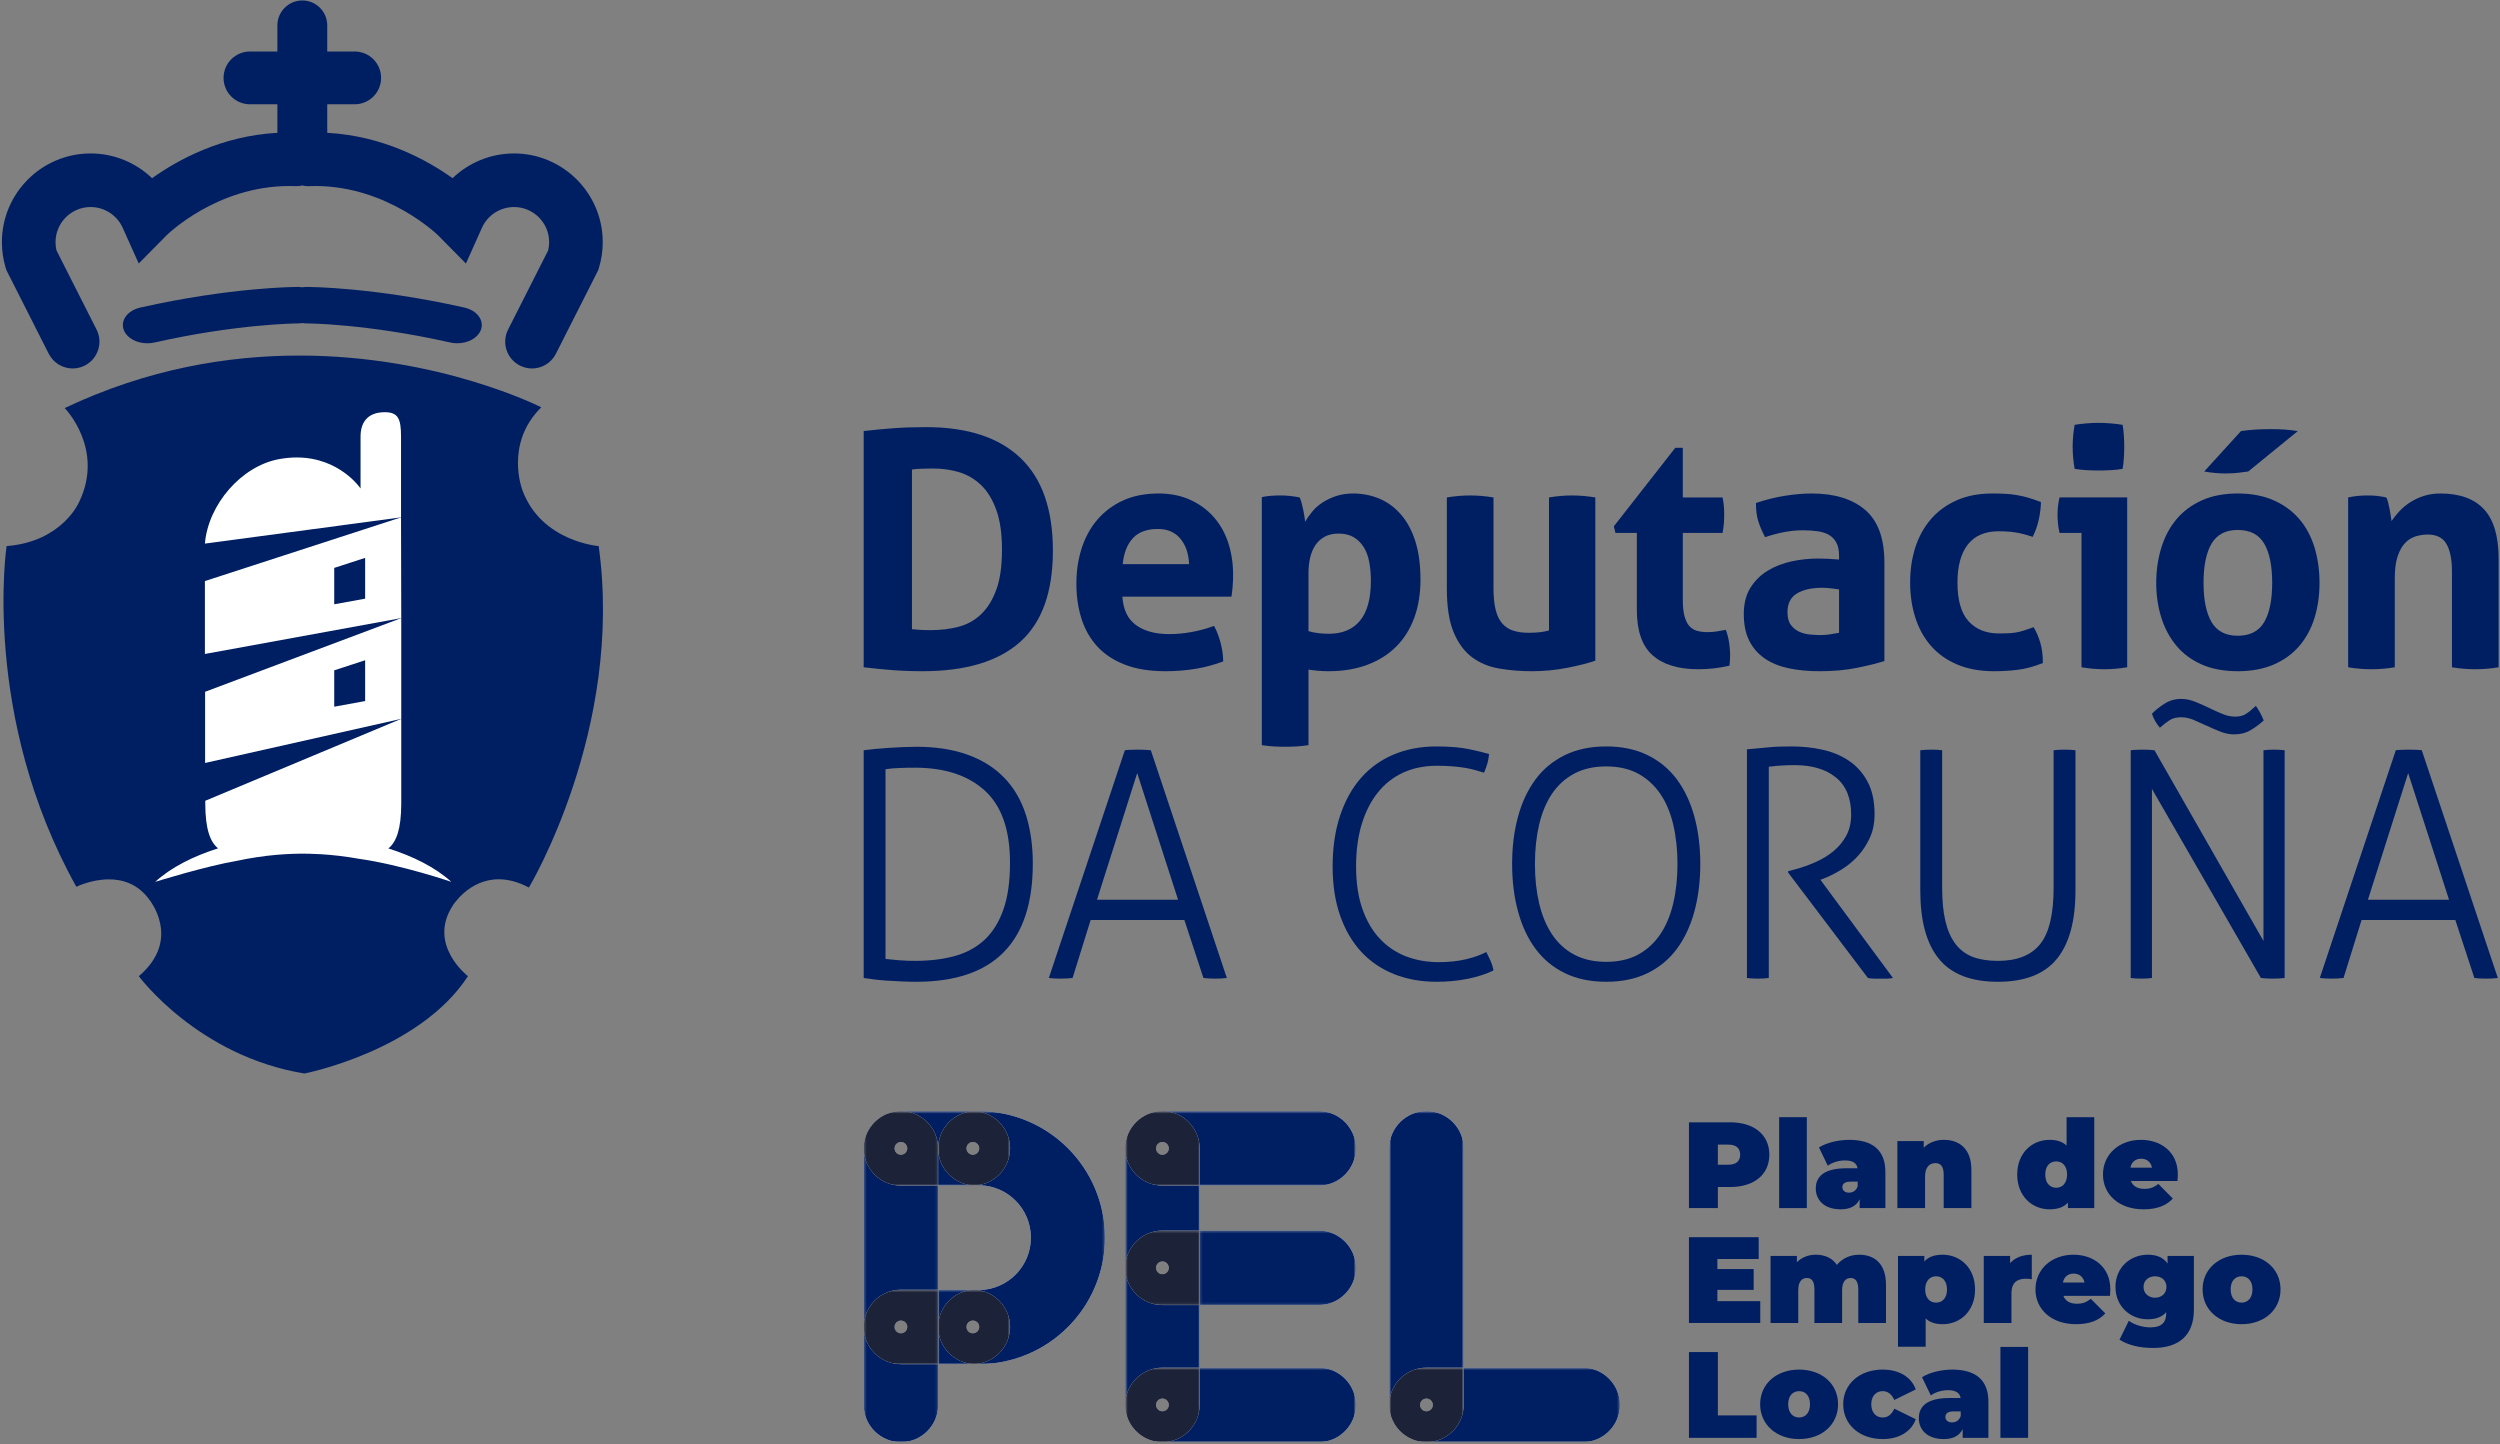 <svg width="1063" height="614" viewBox="0 0 1063 614" fill="none" xmlns="http://www.w3.org/2000/svg">
<rect x="0" y="0" width="1063" height="614" fill="#808080" stroke="none"/>
<path d="M387.771 267.529C388.602 267.62 389.671 267.712 390.983 267.801C392.29 267.885 393.861 267.941 395.726 267.941C400.021 267.941 403.994 267.445 407.682 266.483C411.354 265.497 414.538 263.695 417.235 261.099C419.937 258.495 422.081 255.001 423.674 250.616C425.251 246.244 426.041 240.608 426.041 233.716C426.041 227.011 425.251 221.432 423.674 216.955C422.081 212.493 419.937 208.945 417.235 206.339C414.538 203.735 411.438 201.899 407.954 200.817C404.455 199.747 400.753 199.217 396.855 199.217C395.543 199.217 394.027 199.239 392.31 199.295C390.593 199.335 389.07 199.448 387.771 199.635V267.529ZM367.241 183.288C371.15 182.828 375.243 182.428 379.523 182.1C383.803 181.779 388.561 181.617 393.777 181.617C411.367 181.617 424.755 185.989 433.939 194.755C443.109 203.505 447.689 216.633 447.689 234.133C447.689 251.733 443.038 264.679 433.737 272.971C424.407 281.267 410.578 285.4 392.234 285.4C387.491 285.4 383.106 285.233 379.105 284.911C375.095 284.589 371.15 284.2 367.241 283.732V183.288Z" fill="#001F63"/>
<path d="M505.597 239.868C505.408 235.399 504.173 231.788 501.889 229.037C499.605 226.3 496.434 224.917 492.329 224.917C487.678 224.917 484.124 226.223 481.706 228.828C479.284 231.44 477.845 235.112 477.377 239.868H505.597ZM477.236 253.701C477.608 259.284 479.569 263.333 483.11 265.845C486.636 268.361 491.294 269.617 497.077 269.617C500.234 269.617 503.466 269.324 506.785 268.717C510.088 268.111 513.236 267.235 516.212 266.127C517.232 267.984 518.125 270.232 518.865 272.839C519.606 275.441 520.033 278.228 520.124 281.217C512.86 284.011 504.661 285.4 495.541 285.4C488.83 285.4 483.074 284.472 478.278 282.607C473.486 280.749 469.569 278.167 466.553 274.856C463.528 271.552 461.288 267.62 459.841 263.055C458.396 258.495 457.677 253.507 457.677 248.108C457.677 242.808 458.43 237.816 459.917 233.156C461.412 228.507 463.613 224.455 466.553 221.007C469.485 217.568 473.117 214.845 477.446 212.84C481.769 210.839 486.818 209.833 492.608 209.833C497.628 209.833 502.098 210.719 506.009 212.493C509.926 214.252 513.257 216.676 515.996 219.756C518.74 222.823 520.821 226.48 522.218 230.712C523.614 234.957 524.314 239.497 524.314 244.331C524.314 246.099 524.25 247.856 524.104 249.576C523.964 251.3 523.797 252.669 523.614 253.701H477.236Z" fill="#001F63"/>
<path d="M556.367 268.361C558.875 269.108 561.759 269.477 565.012 269.477C570.795 269.477 575.216 267.62 578.288 263.899C581.362 260.168 582.898 254.527 582.898 247C582.898 244.107 582.66 241.427 582.199 238.953C581.738 236.495 580.936 234.372 579.826 232.607C578.7 230.831 577.284 229.441 575.572 228.407C573.839 227.389 571.724 226.879 569.211 226.879C566.878 226.879 564.9 227.319 563.275 228.205C561.647 229.093 560.32 230.3 559.286 231.837C558.26 233.373 557.519 235.167 557.059 237.207C556.584 239.267 556.367 241.445 556.367 243.773V268.361ZM536.52 211.368C537.827 211.096 539.104 210.907 540.368 210.811C541.618 210.719 543.043 210.668 544.628 210.668C547.227 210.668 549.872 210.955 552.582 211.507C552.868 211.968 553.119 212.645 553.358 213.533C553.58 214.421 553.819 215.371 554.05 216.404C554.28 217.423 554.475 218.423 554.608 219.4C554.754 220.377 554.859 221.195 554.963 221.849C555.802 220.356 556.828 218.889 558.036 217.444C559.244 216.005 560.704 214.721 562.443 213.603C564.162 212.493 566.095 211.584 568.232 210.879C570.37 210.188 572.751 209.833 575.355 209.833C579.356 209.833 583.1 210.585 586.607 212.067C590.098 213.56 593.143 215.817 595.747 218.848C598.359 221.865 600.378 225.664 601.823 230.223C603.268 234.789 603.988 240.196 603.988 246.433C603.988 252.488 603.108 257.912 601.335 262.705C599.562 267.5 597.011 271.572 593.652 274.94C590.307 278.277 586.208 280.861 581.362 282.683C576.515 284.493 571.026 285.4 564.888 285.4C563.287 285.4 561.73 285.331 560.194 285.191C558.666 285.045 557.387 284.889 556.367 284.701V316.833C554.594 317.107 552.89 317.3 551.27 317.385C549.635 317.484 548.015 317.524 546.444 317.524C544.859 317.524 543.252 317.484 541.618 317.385C539.991 317.3 538.287 317.107 536.52 316.833V211.368Z" fill="#001F63"/>
<path d="M615.197 211.507C618.542 210.955 621.845 210.669 625.113 210.669C628.367 210.669 631.67 210.955 635.03 211.507V249.791C635.03 253.611 635.331 256.747 635.931 259.218C636.546 261.685 637.467 263.634 638.73 265.073C639.989 266.523 641.546 267.55 643.41 268.15C645.275 268.766 647.446 269.058 649.974 269.058C653.418 269.058 656.302 268.739 658.634 268.081V211.507C661.986 210.955 665.247 210.669 668.418 210.669C671.666 210.669 674.99 210.955 678.329 211.507V280.931C675.353 281.957 671.414 282.955 666.533 283.933C661.645 284.911 656.539 285.401 651.231 285.401C646.475 285.401 641.923 285.023 637.545 284.283C633.171 283.55 629.331 281.957 626.021 279.541C622.711 277.118 620.085 273.585 618.122 268.926C616.169 264.267 615.197 258.074 615.197 250.335V211.507Z" fill="#001F63"/>
<path d="M695.982 226.6H686.896L686.191 223.8L712.316 190.417H715.528V211.508H732.436C732.715 212.905 732.898 214.168 732.995 215.288C733.084 216.405 733.134 217.569 733.134 218.772C733.134 220.077 733.084 221.334 732.995 222.541C732.898 223.75 732.715 225.105 732.436 226.6H715.528V254.945C715.528 257.845 715.759 260.169 716.234 261.928C716.695 263.694 717.372 265.1 718.252 266.128C719.146 267.152 720.242 267.845 721.542 268.213C722.84 268.598 724.376 268.78 726.143 268.78C727.54 268.78 728.908 268.668 730.278 268.438C731.619 268.193 732.812 267.984 733.832 267.801C734.482 269.576 734.95 271.418 735.235 273.326C735.515 275.233 735.648 276.929 735.648 278.417C735.648 279.445 735.62 280.301 735.571 281.001C735.536 281.705 735.459 282.377 735.368 283.026C731.088 284.052 726.654 284.562 722.1 284.562C713.622 284.562 707.155 282.585 702.679 278.628C698.21 274.673 695.982 268.213 695.982 259.284V226.6Z" fill="#001F63"/>
<path d="M781.964 250.617C780.846 250.433 779.638 250.273 778.332 250.134C777.033 249.994 775.868 249.923 774.84 249.923C770.28 249.923 766.677 250.734 764.016 252.367C761.369 253.995 760.036 256.635 760.036 260.259C760.036 262.69 760.545 264.549 761.572 265.846C762.598 267.151 763.833 268.11 765.273 268.717C766.725 269.323 768.248 269.689 769.881 269.827C771.516 269.967 772.934 270.037 774.142 270.037C775.54 270.037 776.936 269.923 778.332 269.689C779.729 269.457 780.942 269.247 781.964 269.058V250.617ZM781.964 236.229C781.964 234.01 781.594 232.186 780.846 230.789C780.105 229.394 779.078 228.295 777.773 227.506C776.466 226.711 774.868 226.179 772.961 225.901C771.048 225.615 768.933 225.475 766.606 225.475C761.572 225.475 756.214 226.461 750.53 228.407C749.238 225.983 748.254 223.707 747.604 221.573C746.948 219.427 746.626 216.871 746.626 213.889C750.725 212.493 754.812 211.461 758.91 210.811C763.009 210.161 766.83 209.833 770.37 209.833C780.057 209.833 787.628 212.163 793.074 216.815C798.521 221.474 801.245 228.923 801.245 239.169V281.078C797.977 282.098 794.032 283.074 789.373 284.011C784.714 284.939 779.449 285.401 773.584 285.401C768.833 285.401 764.477 284.982 760.524 284.145C756.564 283.306 753.169 281.917 750.321 279.954C747.486 277.997 745.293 275.483 743.764 272.411C742.226 269.339 741.458 265.561 741.458 261.098C741.458 256.635 742.416 252.871 744.322 249.849C746.228 246.83 748.694 244.401 751.724 242.599C754.741 240.777 758.128 239.471 761.85 238.682C765.581 237.883 769.294 237.494 773.024 237.494C775.726 237.494 778.702 237.627 781.964 237.913V236.229Z" fill="#001F63"/>
<path d="M864.703 266.691C865.828 268.541 866.763 270.713 867.506 273.179C868.252 275.651 868.627 278.551 868.627 281.916C864.898 283.411 861.406 284.352 858.146 284.773C854.891 285.191 851.492 285.4 847.951 285.4C841.896 285.4 836.638 284.449 832.175 282.545C827.698 280.639 823.998 277.996 821.07 274.645C818.13 271.3 815.916 267.321 814.43 262.705C812.943 258.095 812.187 253.088 812.187 247.689C812.187 242.383 812.914 237.451 814.352 232.879C815.804 228.317 817.984 224.316 820.924 220.867C823.856 217.423 827.515 214.72 831.896 212.773C836.266 210.811 841.336 209.832 847.119 209.832C849.167 209.832 851.044 209.88 852.768 209.972C854.495 210.061 856.148 210.258 857.734 210.539C859.312 210.811 860.898 211.185 862.482 211.647C864.063 212.116 865.828 212.721 867.791 213.463C867.791 215.607 867.506 218.001 866.946 220.656C866.4 223.311 865.512 225.851 864.299 228.268C861.498 227.332 859.055 226.712 856.966 226.384C854.87 226.055 852.46 225.9 849.774 225.9C843.998 225.9 839.64 227.787 836.706 231.551C833.774 235.323 832.315 240.705 832.315 247.689C832.315 255.224 833.894 260.72 837.063 264.171C840.227 267.62 844.5 269.339 849.906 269.339C851.31 269.339 852.588 269.324 853.752 269.268C854.914 269.22 856.058 269.107 857.175 268.927C858.299 268.739 859.432 268.457 860.604 268.08C861.758 267.712 863.132 267.235 864.703 266.691Z" fill="#001F63"/>
<path d="M882.135 199.356C881.575 196.193 881.289 193.077 881.289 189.999C881.289 187.023 881.575 183.901 882.135 180.64C883.718 180.361 885.417 180.152 887.231 180.011C889.05 179.872 890.703 179.795 892.185 179.795C893.775 179.795 895.499 179.872 897.359 180.011C899.217 180.152 900.941 180.361 902.534 180.64C902.813 182.217 902.995 183.776 903.078 185.321C903.182 186.856 903.223 188.421 903.223 189.999C903.223 191.485 903.182 193.023 903.078 194.6C902.995 196.193 902.813 197.772 902.534 199.356C900.941 199.635 899.245 199.824 897.435 199.916C895.619 200.012 893.909 200.055 892.33 200.055C890.843 200.055 889.159 200.012 887.302 199.916C885.43 199.824 883.718 199.635 882.135 199.356ZM885.059 226.6H875.711C875.425 225.384 875.214 224.105 875.075 222.751C874.942 221.404 874.865 220.124 874.865 218.911C874.865 216.404 875.151 213.932 875.711 211.507H904.482V283.732C901.13 284.283 897.875 284.561 894.711 284.561C891.625 284.561 888.435 284.283 885.059 283.732V226.6Z" fill="#001F63"/>
<path d="M952.87 183.288C956.599 182.735 960.788 182.463 965.448 182.463C967.87 182.463 969.946 182.527 971.656 182.659C973.388 182.806 975.176 183.007 977.034 183.288L955.951 200.474C954.73 200.662 953.296 200.844 951.615 201.039C949.938 201.222 948.164 201.312 946.307 201.312C943.323 201.312 940.307 201.039 937.222 200.474L952.87 183.288ZM951.474 270.322C956.69 270.322 960.44 268.388 962.731 264.527C965 260.656 966.132 255.084 966.132 247.822C966.132 240.567 965 235 962.731 231.139C960.44 227.268 956.69 225.334 951.474 225.334C946.362 225.334 942.654 227.268 940.362 231.139C938.08 235 936.948 240.567 936.948 247.822C936.948 255.084 938.08 260.656 940.362 264.527C942.654 268.388 946.362 270.322 951.474 270.322ZM951.474 285.4C945.615 285.4 940.51 284.45 936.172 282.544C931.843 280.639 928.26 277.978 925.419 274.584C922.583 271.183 920.424 267.195 919 262.634C917.555 258.074 916.828 253.144 916.828 247.822C916.828 242.523 917.555 237.535 919 232.878C920.424 228.227 922.583 224.196 925.419 220.804C928.26 217.402 931.843 214.72 936.172 212.772C940.51 210.811 945.615 209.832 951.474 209.832C957.342 209.832 962.466 210.811 966.839 212.772C971.216 214.72 974.846 217.402 977.739 220.804C980.618 224.196 982.766 228.227 984.164 232.878C985.552 237.535 986.258 242.523 986.258 247.822C986.258 253.144 985.552 258.074 984.164 262.634C982.766 267.195 980.618 271.183 977.739 274.584C974.846 277.978 971.216 280.639 966.839 282.544C962.466 284.45 957.342 285.4 951.474 285.4Z" fill="#001F63"/>
<path d="M998.437 211.507C999.744 211.229 1001.05 211.019 1002.34 210.878C1003.65 210.739 1005.09 210.669 1006.68 210.669C1008.26 210.669 1009.66 210.739 1010.86 210.878C1012.08 211.019 1013.34 211.229 1014.64 211.507C1014.92 211.969 1015.17 212.646 1015.41 213.534C1015.64 214.422 1015.85 215.35 1016.03 216.327C1016.22 217.297 1016.39 218.261 1016.53 219.197C1016.66 220.125 1016.78 220.914 1016.87 221.573C1017.81 220.174 1018.93 218.771 1020.23 217.373C1021.53 215.983 1023.05 214.721 1024.76 213.602C1026.49 212.493 1028.41 211.585 1030.57 210.878C1032.71 210.189 1035.08 209.833 1037.69 209.833C1045.88 209.833 1052.05 212.067 1056.19 216.537C1060.34 221.006 1062.41 228.038 1062.41 237.627V283.733C1059.06 284.283 1055.75 284.562 1052.49 284.562C1049.24 284.562 1045.92 284.283 1042.57 283.733V242.939C1042.57 237.913 1041.8 234.05 1040.27 231.341C1038.73 228.646 1036.06 227.29 1032.24 227.29C1030.65 227.29 1029.03 227.529 1027.36 227.989C1025.67 228.463 1024.16 229.371 1022.81 230.711C1021.46 232.067 1020.36 233.961 1019.53 236.37C1018.69 238.801 1018.26 241.955 1018.26 245.867V283.733C1014.92 284.283 1011.61 284.562 1008.35 284.562C1005.09 284.562 1001.79 284.283 998.437 283.733V211.507Z" fill="#001F63"/>
<path d="M376.52 407.751C378.133 407.94 380.048 408.115 382.255 408.295C384.447 408.479 386.711 408.561 389.056 408.561C395.251 408.561 400.837 407.889 405.817 406.544C410.803 405.195 415.043 402.911 418.548 399.684C422.047 396.439 424.741 392.151 426.62 386.807C428.505 381.472 429.455 374.811 429.455 366.823C429.455 352.895 425.887 342.685 418.751 336.177C411.605 329.668 401.704 326.423 389.056 326.423C386.983 326.423 384.761 326.463 382.387 326.556C379.997 326.645 378.044 326.819 376.52 327.084V407.751ZM367.24 319.005C368.491 318.831 370.04 318.656 371.869 318.473C373.713 318.293 375.675 318.139 377.743 318C379.811 317.867 381.863 317.756 383.931 317.664C385.996 317.58 387.883 317.524 389.595 317.524C398.023 317.524 405.363 318.677 411.605 320.967C417.849 323.244 423.017 326.527 427.096 330.793C431.188 335.06 434.217 340.263 436.195 346.423C438.157 352.567 439.149 359.489 439.149 367.212C439.149 400.712 422.625 417.451 389.595 417.451C387.708 417.451 385.689 417.411 383.525 417.312C381.381 417.228 379.293 417.116 377.268 416.977C375.243 416.844 373.364 416.663 371.611 416.445C369.859 416.216 368.399 416.019 367.24 415.839V319.005Z" fill="#001F63"/>
<path d="M500.917 382.576L483.536 328.712L466.441 382.576H500.917ZM478.291 319.005C478.92 318.913 479.759 318.851 480.847 318.811C481.923 318.767 482.915 318.745 483.816 318.745C484.8 318.745 485.805 318.767 486.839 318.811C487.88 318.851 488.704 318.913 489.333 319.005L521.652 415.839C521.115 415.929 520.355 415.992 519.361 416.048C518.377 416.084 517.435 416.116 516.533 416.116C515.729 416.116 514.879 416.084 513.984 416.048C513.083 415.992 512.308 415.929 511.693 415.839L503.6 391.195H463.737L456.063 415.839C455.351 415.929 454.512 415.992 453.576 416.048C452.633 416.084 451.755 416.116 450.951 416.116C450.044 416.116 449.128 416.084 448.185 416.048C447.243 415.992 446.501 415.929 445.964 415.839L478.291 319.005Z" fill="#001F63"/>
<path d="M631.951 404.79C632.677 406.151 633.299 407.45 633.844 408.7C634.38 409.958 634.787 411.264 635.052 412.606C632 414.134 628.367 415.316 624.136 416.172C619.919 417.034 615.477 417.451 610.805 417.451C604.26 417.451 598.268 416.376 592.821 414.224C587.403 412.06 582.752 408.931 578.883 404.79C575.035 400.662 572.019 395.539 569.867 389.448C567.708 383.328 566.633 376.332 566.633 368.428C566.633 360.362 567.688 353.155 569.804 346.814C571.913 340.494 574.867 335.151 578.688 330.794C582.5 326.443 587.137 323.118 592.563 320.827C597.989 318.544 604.072 317.384 610.805 317.384C616.461 317.384 621.181 317.79 624.945 318.606C628.724 319.411 631.461 320.088 633.172 320.632C632.983 322.244 632.74 323.586 632.424 324.66C632.104 325.744 631.636 327.043 631.008 328.558C629.841 328.216 628.653 327.852 627.439 327.496C626.231 327.14 624.863 326.818 623.332 326.555C621.811 326.288 620.036 326.058 618.011 325.883C615.992 325.69 613.633 325.604 610.944 325.604C605.644 325.604 600.888 326.583 596.669 328.495C592.444 330.428 588.856 333.238 585.901 336.924C582.932 340.606 580.643 345.09 579.023 350.382C577.403 355.683 576.605 361.702 576.605 368.428C576.605 375.348 577.5 381.355 579.295 386.479C581.089 391.591 583.576 395.844 586.76 399.211C589.952 402.568 593.688 405.062 597.948 406.683C602.208 408.295 606.811 409.106 611.755 409.106C615.972 409.106 619.807 408.7 623.271 407.89C626.72 407.074 629.612 406.062 631.951 404.79Z" fill="#001F63"/>
<path d="M682.958 408.973C688.174 408.973 692.665 407.961 696.43 405.944C700.186 403.924 703.336 401.076 705.849 397.395C708.365 393.716 710.229 389.3 711.437 384.196C712.646 379.071 713.261 373.468 713.261 367.351C713.261 361.256 712.646 355.647 711.437 350.523C710.229 345.411 708.365 341.032 705.849 337.391C703.336 333.755 700.186 330.933 696.429 328.907C692.665 326.889 688.174 325.884 682.957 325.884C677.741 325.884 673.244 326.889 669.424 328.907C665.597 330.933 662.468 333.755 659.996 337.391C657.517 341.032 655.688 345.411 654.466 350.523C653.264 355.647 652.656 361.256 652.656 367.351C652.656 373.468 653.264 379.071 654.466 384.196C655.688 389.3 657.517 393.716 659.996 397.395C662.469 401.076 665.597 403.924 669.425 405.944C673.245 407.961 677.742 408.973 682.958 408.973ZM682.958 417.451C676.226 417.451 670.346 416.216 665.31 413.744C660.282 411.284 656.134 407.835 652.852 403.372C649.577 398.932 647.104 393.629 645.45 387.493C643.781 381.345 642.95 374.628 642.95 367.351C642.95 360.076 643.781 353.391 645.45 347.295C647.104 341.177 649.577 335.911 652.852 331.463C656.134 327.028 660.282 323.572 665.31 321.1C670.345 318.628 676.225 317.385 682.957 317.385C689.697 317.385 695.577 318.628 700.592 321.1C705.626 323.572 709.774 327.028 713.064 331.463C716.338 335.911 718.805 341.177 720.474 347.295C722.128 353.391 722.966 360.076 722.966 367.351C722.966 374.628 722.128 381.345 720.474 387.493C718.805 393.629 716.338 398.932 713.064 403.372C709.774 407.835 705.626 411.284 700.592 413.744C695.578 416.216 689.698 417.451 682.958 417.451Z" fill="#001F63"/>
<path d="M742.799 318.606C744.769 318.417 746.499 318.273 747.981 318.138C749.461 318.001 750.893 317.866 752.297 317.734C753.679 317.594 755.139 317.505 756.667 317.455C758.198 317.406 759.993 317.385 762.053 317.385C766.37 317.385 770.607 317.839 774.783 318.745C778.961 319.639 782.703 321.19 786.027 323.39C789.351 325.583 792.019 328.545 794.038 332.273C796.062 336.002 797.075 340.689 797.075 346.345C797.075 349.838 796.447 353.034 795.19 355.911C793.933 358.79 792.283 361.366 790.273 363.657C788.247 365.933 785.901 367.917 783.269 369.573C780.614 371.243 777.906 372.611 775.119 373.686L774.045 374.09L804.89 415.839C803.982 416.019 803.089 416.117 802.201 416.117H799.498H796.873C796.021 416.117 795.141 416.019 794.233 415.839L760.299 370.997V370.451L763.269 369.65C766.321 368.833 769.281 367.785 772.159 366.478C775.037 365.179 777.563 363.617 779.763 361.773C781.963 359.922 783.737 357.75 785.078 355.235C786.426 352.729 787.109 349.761 787.109 346.345C787.109 339.349 784.958 334.095 780.643 330.59C776.334 327.083 770.495 325.339 763.135 325.339C761.25 325.339 759.49 325.389 757.883 325.478C756.263 325.562 754.335 325.745 752.094 326.017V415.839C751.466 415.929 750.698 415.993 749.797 416.049C748.903 416.083 748.094 416.117 747.381 416.117C746.563 416.117 745.761 416.083 744.958 416.049C744.141 415.993 743.429 415.929 742.799 415.839V318.606Z" fill="#001F63"/>
<path d="M816.503 319.006C817.133 318.914 817.901 318.851 818.795 318.811C819.696 318.766 820.497 318.746 821.224 318.746C822.041 318.746 822.839 318.766 823.641 318.811C824.451 318.851 825.169 318.914 825.805 319.006V377.45C825.805 383.113 826.273 387.897 827.216 391.801C828.151 395.705 829.584 398.911 831.527 401.423C833.445 403.945 835.904 405.755 838.864 406.891C841.825 408.011 845.372 408.562 849.5 408.562C857.672 408.562 863.669 406.189 867.476 401.423C871.297 396.667 873.196 388.673 873.196 377.45V319.006C873.839 318.914 874.544 318.851 875.367 318.811C876.156 318.766 876.975 318.746 877.784 318.746C878.511 318.746 879.308 318.766 880.213 318.811C881.107 318.851 881.869 318.914 882.484 319.006V378.666C882.484 391.59 879.852 401.285 874.544 407.751C869.251 414.225 860.899 417.451 849.5 417.451C838.104 417.451 829.751 414.225 824.451 407.751C819.151 401.285 816.503 391.59 816.503 378.666V319.006Z" fill="#001F63"/>
<path d="M905.977 319.006C906.605 318.914 907.435 318.851 908.485 318.811C909.51 318.766 910.375 318.746 911.11 318.746C911.815 318.746 912.674 318.766 913.665 318.811C914.643 318.851 915.446 318.914 916.081 319.006L962.425 400.09V319.006C963.039 318.914 963.729 318.851 964.505 318.811C965.266 318.766 966.055 318.746 966.865 318.746C967.578 318.746 968.375 318.766 969.211 318.811C970.07 318.851 970.81 318.914 971.441 319.006V415.839C970.901 415.929 970.119 415.993 969.078 416.049C968.047 416.085 967.125 416.117 966.337 416.117C965.602 416.117 964.75 416.085 963.758 416.049C962.774 415.993 961.963 415.929 961.334 415.839L915.005 335.445V415.839C914.378 415.929 913.679 415.993 912.925 416.049C912.157 416.085 911.375 416.117 910.558 416.117C909.665 416.117 908.813 416.085 908.007 416.049C907.198 415.993 906.529 415.929 905.977 415.839V319.006Z" fill="#001F63"/>
<path d="M927.534 304.981C925.466 304.981 923.804 305.386 922.555 306.204C921.284 307.008 919.9 308.089 918.38 309.43C916.848 307.634 915.719 305.658 915.006 303.494C916.354 302.069 918.099 300.652 920.266 299.269C922.408 297.872 924.796 297.174 927.4 297.174C929.364 297.174 931.375 297.585 933.394 298.389C935.411 299.192 937.388 300.072 939.315 301.014C941.242 301.957 943.135 302.802 944.979 303.57C946.81 304.34 948.632 304.716 950.427 304.716C952.222 304.716 953.736 304.34 954.946 303.57C956.154 302.802 957.57 301.665 959.184 300.134C959.888 301.126 960.531 302.138 961.07 303.166C961.607 304.213 962.102 305.261 962.542 306.337C961.112 307.684 959.336 309.01 957.228 310.309C955.119 311.617 952.716 312.258 950.028 312.258C948.044 312.258 946.096 311.881 944.162 311.113C942.242 310.352 940.307 309.52 938.38 308.626C936.438 307.726 934.572 306.896 932.786 306.133C930.984 305.366 929.239 304.981 927.534 304.981Z" fill="#001F63"/>
<path d="M1041.33 382.576L1023.95 328.712L1006.84 382.576H1041.33ZM1018.69 319.005C1019.33 318.913 1020.18 318.851 1021.25 318.811C1022.34 318.767 1023.31 318.745 1024.22 318.745C1025.2 318.745 1026.21 318.767 1027.25 318.811C1028.28 318.851 1029.12 318.913 1029.74 319.005L1062.07 415.839C1061.52 415.929 1060.76 415.992 1059.77 416.048C1058.78 416.084 1057.84 416.116 1056.95 416.116C1056.14 416.116 1055.28 416.084 1054.39 416.048C1053.49 415.992 1052.72 415.929 1052.1 415.839L1044.01 391.195H1004.14L996.469 415.839C995.755 415.929 994.924 415.992 993.981 416.048C993.039 416.084 992.167 416.116 991.349 416.116C990.464 416.116 989.533 416.084 988.591 416.048C987.656 415.992 986.909 415.929 986.377 415.839L1018.69 319.005Z" fill="#001F63"/>
<path d="M204.412 140.445C203.044 143.795 198.901 145.962 194.427 145.962C193.435 145.962 192.408 145.85 191.409 145.625C155.779 137.607 130.764 137.518 130.512 137.518C129.835 137.518 129.185 137.455 128.544 137.371C127.908 137.455 127.259 137.518 126.595 137.518C126.1 137.525 100.883 137.699 65.677 145.634C64.672 145.857 63.653 145.967 62.647 145.967C58.171 145.967 54.044 143.805 52.683 140.457C51.019 136.358 54.135 132.029 59.637 130.778C98.185 122.111 125.436 122.007 126.581 122.007C127.244 122.007 127.908 122.062 128.544 122.146C129.193 122.062 129.835 122.007 130.512 122.007C131.652 122.007 158.9 122.111 197.436 130.773C202.952 132.015 206.075 136.345 204.412 140.445ZM2.715 114.85L2.407 113.885C1.352 110.371 0.808 106.685 0.808 102.963C0.808 82.159 17.728 65.245 38.54 65.245C48.441 65.245 57.752 69.15 64.664 75.77C75.405 68.082 94.087 57.766 117.941 56.473V44.338H106.28C100.079 44.338 95.057 39.322 95.057 33.122C95.057 26.918 100.079 21.899 106.28 21.899H117.941V10.802C117.941 4.95 122.691 0.194 128.551 0.194C134.409 0.194 139.144 4.95 139.144 10.802V21.899H150.821C157.015 21.899 162.044 26.918 162.044 33.122C162.044 39.322 157.015 44.338 150.821 44.338H139.144V56.473C162.979 57.766 181.68 68.082 192.429 75.762C199.335 69.142 208.644 65.245 218.56 65.245C239.365 65.245 256.285 82.159 256.285 102.963C256.285 106.713 255.741 110.415 254.652 113.941L254.365 114.878L236.369 150.422C234.364 154.389 230.349 156.673 226.201 156.673H226.172C224.448 156.673 222.703 156.274 221.053 155.438C215.445 152.601 213.197 145.738 216.04 140.129L233.087 106.455C233.352 105.331 233.497 104.157 233.497 102.963C233.497 94.729 226.795 88.033 218.56 88.033C212.673 88.033 207.325 91.495 204.923 96.853L198.112 112.062L186.423 100.205C186.233 100.017 164.885 79.094 134.075 79.094C133.195 79.094 132.293 79.115 131.399 79.15C131.253 79.155 131.1 79.165 130.96 79.165C130.128 79.165 129.327 79.038 128.544 78.862C127.733 79.038 126.916 79.155 126.079 79.155C125.952 79.155 125.828 79.155 125.695 79.15C124.8 79.115 123.907 79.094 123.027 79.094C91.893 79.094 70.887 99.989 70.677 100.205L58.988 112.034L52.171 96.866C49.756 91.505 44.413 88.033 38.54 88.033C30.299 88.033 23.616 94.729 23.616 102.963C23.616 104.157 23.735 105.345 24.021 106.477L41.06 140.129C43.896 145.738 41.649 152.594 36.04 155.438C34.391 156.283 32.639 156.673 30.9 156.673H30.885C26.737 156.673 22.743 154.383 20.724 150.422L2.715 114.85ZM129.459 456.455C84.058 449.045 59.023 415.071 59.023 415.071C77.564 399.315 63.339 382.333 63.339 382.333C58.52 375.761 52.068 373.902 46.313 373.902C38.799 373.902 32.464 377.067 32.464 377.067C-8.012 304.485 2.799 232.199 2.799 232.199C26.592 230.335 33.687 213.358 33.687 213.358C44.511 190.807 27.513 173.511 27.513 173.511C62.773 156.757 97.132 151.185 127.244 151.185C187.093 151.185 230.161 173.195 230.161 173.195C214.412 188.638 222.123 208.414 222.123 208.414C230.161 230.335 254.56 232.199 254.56 232.199C265.364 310.037 224.888 377.379 224.888 377.379C220.111 374.845 215.831 373.866 212.06 373.866C199.293 373.866 192.477 385.111 192.477 385.111C181.66 401.801 198.972 415.071 198.972 415.071C178.259 446.901 129.459 456.455 129.459 456.455Z" fill="#001F63"/>
<path d="M170.515 196.521V185.649C170.515 178.063 169.299 175.271 163.607 175.271C156.01 175.271 153.307 179.913 153.307 185.649V207.695C153.307 207.695 144.5 194.516 126.168 194.516C123.83 194.516 121.322 194.74 118.662 195.221C102.586 198.161 88.522 214.551 87.124 231.139L91.022 230.621L170.515 219.985V218.505V196.521Z" fill="white"/>
<path d="M155.256 254.546L142.113 256.95V241.473L155.256 237.2V254.546ZM87.124 247.074V278.068L170.613 262.816L170.514 219.985L87.124 247.074Z" fill="white"/>
<path d="M155.256 298.089L142.113 300.492V285.023L155.256 280.735V298.089ZM87.208 294.143V324.411L170.613 305.645V262.816L87.208 294.143Z" fill="white"/>
<path d="M165.158 360.766L165.13 360.752C168.524 358.044 170.613 352.573 170.613 341.506V305.645L87.28 340.485V341.506C87.28 352.526 89.36 357.988 92.725 360.724H92.704C82.342 364.006 72.796 368.729 66 374.962C66 374.962 87.126 368.349 100.805 366.012C105.449 364.984 112.146 363.916 117.712 363.461C123.28 362.98 127.67 362.98 127.67 362.98C127.67 362.98 127.692 362.972 127.734 362.972H128.417C129.745 362.972 132.734 362.994 136.38 363.212C141.345 363.477 147.498 364.23 152.324 365.112C170.613 367.66 191.9 374.962 191.9 374.962C185.076 368.756 175.529 364.049 165.158 360.766Z" fill="white"/>
<mask id="mask0_3701_5" style="mask-type:luminance" maskUnits="userSpaceOnUse" x="393" y="469" width="2" height="2">
<path d="M393.045 469.589H394.689V470.161H393.045V469.589Z" fill="white"/>
</mask>
<g mask="url(#mask0_3701_5)">
<g opacity="0.85">
<path d="M394.689 470.161C394.232 469.807 393.665 469.589 393.045 469.589C393.417 469.589 393.773 469.665 394.096 469.799C394.312 469.891 394.504 470.019 394.689 470.161Z" fill="white"/>
</g>
</g>
<path d="M394.689 470.161C394.732 470.194 394.776 470.231 394.817 470.269C394.776 470.231 394.732 470.197 394.689 470.161Z" fill="white"/>
<mask id="mask1_3701_5" style="mask-type:luminance" maskUnits="userSpaceOnUse" x="393" y="469" width="2" height="2">
<path d="M393.045 469.589H394.689V470.161H393.045V469.589Z" fill="white"/>
</mask>
<g mask="url(#mask1_3701_5)">
<g opacity="0.85">
<path d="M394.689 470.161C394.232 469.807 393.665 469.589 393.045 469.589C393.417 469.589 393.773 469.665 394.096 469.799C394.312 469.891 394.505 470.019 394.689 470.161Z" fill="white"/>
</g>
</g>
<path d="M739.921 490.965C739.921 488.308 738.306 486.693 734.919 486.693H730.439V495.237H734.919C738.306 495.237 739.921 493.623 739.921 490.965ZM752.322 490.965C752.322 499.407 745.861 504.72 735.701 504.72H730.439V513.683H718.142V477.211H735.701C745.861 477.211 752.322 482.525 752.322 490.965Z" fill="#001F63"/>
<path d="M756.487 475.021H768.261V513.683H756.487V475.021Z" fill="#001F63"/>
<path d="M789.884 504.408V502.43H786.967C784.465 502.43 783.371 503.263 783.371 504.824C783.371 506.128 784.412 507.118 786.185 507.118C787.8 507.118 789.259 506.284 789.884 504.408ZM801.659 498.364V513.683H790.717V509.932C789.363 512.798 786.653 514.204 782.641 514.204C775.659 514.204 772.064 510.244 772.064 505.346C772.064 499.824 776.233 496.75 785.089 496.75H789.832C789.468 494.56 787.8 493.415 784.465 493.415C781.912 493.415 779.045 494.248 777.171 495.656L773.419 487.891C776.753 485.808 781.807 484.66 786.237 484.66C796.032 484.66 801.659 488.882 801.659 498.364Z" fill="#001F63"/>
<path d="M838.233 497.426V513.682H826.458V499.458C826.458 495.916 825.102 494.561 822.968 494.561C820.57 494.561 818.538 496.072 818.538 500.292V513.682H806.762V485.181H817.965V487.996C820.205 485.756 823.228 484.661 826.562 484.661C833.128 484.661 838.233 488.464 838.233 497.426Z" fill="#001F63"/>
<path d="M878.922 499.407C878.922 495.708 876.89 493.831 874.283 493.831C871.679 493.831 869.647 495.708 869.647 499.407C869.647 503.106 871.679 505.034 874.283 505.034C876.89 505.034 878.922 503.106 878.922 499.407ZM890.488 475.022V513.683H879.286V511.338C877.566 513.267 875.014 514.204 871.471 514.204C864.019 514.204 857.715 508.576 857.715 499.407C857.715 490.236 864.019 484.66 871.471 484.66C874.596 484.66 876.994 485.443 878.714 487.11V475.022H890.488Z" fill="#001F63"/>
<path d="M905.855 496.489H915.026C914.555 494.092 912.837 492.685 910.439 492.685C907.991 492.685 906.325 494.092 905.855 496.489ZM925.863 502.169H906.063C906.897 504.356 908.878 505.504 911.795 505.504C914.399 505.504 915.859 504.825 917.734 503.418L923.883 509.62C921.121 512.641 917.109 514.204 911.43 514.204C900.957 514.204 894.183 507.9 894.183 499.406C894.183 490.757 901.113 484.661 910.335 484.661C918.777 484.661 926.019 489.768 926.019 499.406C926.019 500.24 925.915 501.334 925.863 502.169Z" fill="#001F63"/>
<path d="M748.466 553.252V562.527H718.142V526.055H747.789V535.329H730.23V539.601H745.653V548.459H730.23V553.252H748.466Z" fill="#001F63"/>
<path d="M801.922 546.27V562.526H790.146V548.302C790.146 544.759 788.843 543.405 786.967 543.405C784.883 543.405 783.268 544.811 783.268 548.615V562.526H771.492V548.302C771.492 544.759 770.294 543.405 768.314 543.405C766.23 543.405 764.615 544.811 764.615 548.615V562.526H752.839V534.025H764.042V536.683C766.178 534.547 768.992 533.505 772.118 533.505C775.818 533.505 779.048 534.859 781.027 537.83C783.32 535.069 786.655 533.505 790.562 533.505C797.023 533.505 801.922 537.307 801.922 546.27Z" fill="#001F63"/>
<path d="M827.864 548.303C827.864 544.604 825.832 542.675 823.227 542.675C820.622 542.675 818.59 544.604 818.59 548.303C818.59 552.001 820.622 553.877 823.227 553.877C825.832 553.877 827.864 552.001 827.864 548.303ZM839.796 548.303C839.796 557.472 833.492 563.048 826.04 563.048C822.915 563.048 820.518 562.267 818.798 560.599V572.635H807.023V534.025H818.226V536.371C819.946 534.443 822.498 533.504 826.04 533.504C833.492 533.504 839.796 539.132 839.796 548.303Z" fill="#001F63"/>
<path d="M863.918 533.505V543.925C862.877 543.769 862.146 543.717 861.313 543.717C857.77 543.717 855.269 545.333 855.269 549.866V562.527H843.494V534.026H854.695V537.099C856.779 534.703 859.958 533.505 863.918 533.505Z" fill="#001F63"/>
<path d="M877.151 545.333H886.322C885.851 542.935 884.132 541.529 881.735 541.529C879.287 541.529 877.62 542.935 877.151 545.333ZM897.159 551.013H877.359C878.192 553.199 880.174 554.347 883.091 554.347C885.695 554.347 887.155 553.669 889.03 552.262L895.179 558.463C892.416 561.485 888.404 563.047 882.727 563.047C872.252 563.047 865.479 556.743 865.479 548.25C865.479 539.601 872.408 533.505 881.631 533.505C890.072 533.505 897.315 538.611 897.315 548.25C897.315 549.083 897.211 550.178 897.159 551.013Z" fill="#001F63"/>
<path d="M921.176 547.208C921.176 544.448 919.092 542.676 916.329 542.676C913.569 542.676 911.432 544.448 911.432 547.208C911.432 549.969 913.569 551.793 916.329 551.793C919.092 551.793 921.176 549.969 921.176 547.208ZM932.846 534.025V556.846C932.846 567.894 926.385 573.156 915.496 573.156C909.869 573.156 904.762 571.957 901.22 569.613L905.18 561.589C907.421 563.308 911.224 564.402 914.298 564.402C919.144 564.402 921.072 562.266 921.072 558.462V557.942C919.3 559.973 916.694 560.964 913.204 560.964C905.961 560.964 899.5 555.649 899.5 547.208C899.5 538.768 905.961 533.505 913.204 533.505C917.112 533.505 919.872 534.704 921.645 537.256V534.025H932.846Z" fill="#001F63"/>
<path d="M957.75 548.251C957.75 544.552 955.718 542.675 953.111 542.675C950.507 542.675 948.475 544.552 948.475 548.251C948.475 551.949 950.507 553.877 953.111 553.877C955.718 553.877 957.75 551.949 957.75 548.251ZM936.543 548.251C936.543 539.601 943.473 533.504 953.111 533.504C962.803 533.504 969.681 539.601 969.681 548.251C969.681 556.899 962.803 563.048 953.111 563.048C943.473 563.048 936.543 556.899 936.543 548.251Z" fill="#001F63"/>
<path d="M718.142 574.898H730.439V601.835H746.903V611.37H718.142V574.898Z" fill="#001F63"/>
<path d="M769.617 597.094C769.617 593.396 767.585 591.518 764.978 591.518C762.374 591.518 760.342 593.396 760.342 597.094C760.342 600.793 762.374 602.721 764.978 602.721C767.585 602.721 769.617 600.793 769.617 597.094ZM748.41 597.094C748.41 588.445 755.34 582.348 764.978 582.348C774.67 582.348 781.548 588.445 781.548 597.094C781.548 605.742 774.67 611.892 764.978 611.892C755.34 611.892 748.41 605.742 748.41 597.094Z" fill="#001F63"/>
<path d="M783.734 597.094C783.734 588.445 790.716 582.348 800.564 582.348C807.493 582.348 812.705 585.526 814.581 590.789L805.462 595.27C804.262 592.613 802.544 591.518 800.512 591.518C797.856 591.518 795.666 593.396 795.666 597.094C795.666 600.845 797.856 602.721 800.512 602.721C802.544 602.721 804.262 601.626 805.462 598.969L814.581 603.452C812.705 608.713 807.493 611.892 800.564 611.892C790.716 611.892 783.734 605.794 783.734 597.094Z" fill="#001F63"/>
<path d="M833.699 602.096V600.117H830.782C828.281 600.117 827.186 600.95 827.186 602.512C827.186 603.816 828.227 604.805 830.001 604.805C831.615 604.805 833.074 603.972 833.699 602.096ZM845.474 596.052V611.37H834.533V607.62C833.178 610.485 830.469 611.892 826.457 611.892C819.474 611.892 815.879 607.932 815.879 603.033C815.879 597.512 820.049 594.437 828.905 594.437H833.647C833.283 592.248 831.615 591.102 828.281 591.102C825.727 591.102 822.861 591.936 820.986 593.344L817.234 585.578C820.569 583.496 825.622 582.348 830.053 582.348C839.847 582.348 845.474 586.569 845.474 596.052Z" fill="#001F63"/>
<path d="M850.579 572.709H862.353V611.371H850.579V572.709Z" fill="#001F63"/>
<mask id="mask2_3701_5" style="mask-type:luminance" maskUnits="userSpaceOnUse" x="606" y="581" width="83" height="33">
<path d="M606.532 581.536H688.779V613.201H606.532V581.536Z" fill="white"/>
</mask>
<g mask="url(#mask2_3701_5)">
<g opacity="0.85">
<path d="M672.945 581.537H622.363V597.37C622.363 606.076 615.24 613.201 606.531 613.201H672.945C681.652 613.201 688.779 606.076 688.779 597.37C688.779 588.662 681.652 581.537 672.945 581.537Z" fill="white"/>
</g>
</g>
<mask id="mask3_3701_5" style="mask-type:luminance" maskUnits="userSpaceOnUse" x="590" y="472" width="33" height="126">
<path d="M590.697 472.456H622.364V597.371H590.697V472.456Z" fill="white"/>
</mask>
<g mask="url(#mask3_3701_5)">
<g opacity="0.9">
<path d="M606.531 581.537H622.364V488.289C622.364 479.581 615.239 472.456 606.531 472.456C597.822 472.456 590.696 479.581 590.696 488.289V597.37C590.696 588.662 597.822 581.537 606.531 581.537Z" fill="white"/>
</g>
</g>
<mask id="mask4_3701_5" style="mask-type:luminance" maskUnits="userSpaceOnUse" x="590" y="581" width="33" height="33">
<path d="M590.697 581.536H622.364V613.203H590.697V581.536Z" fill="white"/>
</mask>
<g mask="url(#mask4_3701_5)">
<g opacity="0.75">
<path d="M606.531 600.068C605.039 600.068 603.832 598.86 603.832 597.37C603.832 595.879 605.039 594.67 606.531 594.67C608.022 594.67 609.228 595.879 609.228 597.37C609.228 598.86 608.022 600.068 606.531 600.068ZM622.364 597.37V581.538H606.531C597.822 581.538 590.696 588.662 590.696 597.37C590.696 606.078 597.822 613.203 606.531 613.203C615.239 613.203 622.364 606.078 622.364 597.37Z" fill="white"/>
</g>
</g>
<mask id="mask5_3701_5" style="mask-type:luminance" maskUnits="userSpaceOnUse" x="494" y="472" width="83" height="33">
<path d="M494.263 472.456H576.511V504.12H494.263V472.456Z" fill="white"/>
</mask>
<g mask="url(#mask5_3701_5)">
<g opacity="0.85">
<path d="M510.094 488.288V504.12H560.677C569.385 504.12 576.508 496.995 576.508 488.288C576.508 479.58 569.385 472.455 560.677 472.455H494.262C502.972 472.455 510.094 479.58 510.094 488.288Z" fill="white"/>
</g>
</g>
<mask id="mask6_3701_5" style="mask-type:luminance" maskUnits="userSpaceOnUse" x="478" y="488" width="33" height="52">
<path d="M478.429 488.289H510.095V539.077H478.429V488.289Z" fill="white"/>
</mask>
<g mask="url(#mask6_3701_5)">
<g opacity="0.9">
<path d="M494.263 523.244H510.095V504.12H494.263C485.555 504.12 478.43 496.995 478.43 488.288V539.077C478.43 530.369 485.555 523.244 494.263 523.244Z" fill="white"/>
</g>
</g>
<mask id="mask7_3701_5" style="mask-type:luminance" maskUnits="userSpaceOnUse" x="478" y="539" width="33" height="59">
<path d="M478.429 539.076H510.095V597.371H478.429V539.076Z" fill="white"/>
</mask>
<g mask="url(#mask7_3701_5)">
<g opacity="0.9">
<path d="M494.263 554.909C485.555 554.909 478.43 547.784 478.43 539.076V597.371C478.43 588.661 485.555 581.537 494.263 581.537H510.095V554.909H494.263Z" fill="white"/>
</g>
</g>
<mask id="mask8_3701_5" style="mask-type:luminance" maskUnits="userSpaceOnUse" x="478" y="472" width="33" height="33">
<path d="M478.429 472.456H510.095V504.12H478.429V472.456Z" fill="white"/>
</mask>
<g mask="url(#mask8_3701_5)">
<g opacity="0.75">
<path d="M494.263 485.589C495.752 485.589 496.962 486.797 496.962 488.288C496.962 489.78 495.752 490.988 494.263 490.988C492.772 490.988 491.563 489.78 491.563 488.288C491.563 486.797 492.772 485.589 494.263 485.589ZM494.263 504.12H510.095V488.288C510.095 479.58 502.97 472.456 494.263 472.456C485.555 472.456 478.43 479.58 478.43 488.288C478.43 496.996 485.555 504.12 494.263 504.12Z" fill="white"/>
</g>
</g>
<mask id="mask9_3701_5" style="mask-type:luminance" maskUnits="userSpaceOnUse" x="510" y="523" width="67" height="32">
<path d="M510.093 523.244H576.511V554.909H510.093V523.244Z" fill="white"/>
</mask>
<g mask="url(#mask9_3701_5)">
<g opacity="0.85">
<path d="M560.676 554.909C569.385 554.909 576.51 547.784 576.51 539.076C576.51 530.369 569.385 523.244 560.676 523.244H510.093V554.909H560.676Z" fill="white"/>
</g>
</g>
<mask id="mask10_3701_5" style="mask-type:luminance" maskUnits="userSpaceOnUse" x="478" y="523" width="33" height="32">
<path d="M478.429 523.244H510.095V554.909H478.429V523.244Z" fill="white"/>
</mask>
<g mask="url(#mask10_3701_5)">
<g opacity="0.75">
<path d="M494.263 536.377C495.752 536.377 496.962 537.586 496.962 539.076C496.962 540.568 495.752 541.776 494.263 541.776C492.772 541.776 491.563 540.568 491.563 539.076C491.563 537.586 492.772 536.377 494.263 536.377ZM494.263 554.909H510.095V523.244H494.263C485.555 523.244 478.43 530.368 478.43 539.076C478.43 547.785 485.555 554.909 494.263 554.909Z" fill="white"/>
</g>
</g>
<mask id="mask11_3701_5" style="mask-type:luminance" maskUnits="userSpaceOnUse" x="494" y="581" width="83" height="33">
<path d="M494.263 581.536H576.511V613.203H494.263V581.536Z" fill="white"/>
</mask>
<g mask="url(#mask11_3701_5)">
<g opacity="0.85">
<path d="M494.263 613.203H560.678C569.386 613.203 576.51 606.077 576.51 597.369C576.51 588.663 569.386 581.537 560.678 581.537H510.095V597.369C510.095 606.077 502.97 613.203 494.263 613.203Z" fill="white"/>
</g>
</g>
<mask id="mask12_3701_5" style="mask-type:luminance" maskUnits="userSpaceOnUse" x="478" y="581" width="33" height="33">
<path d="M478.429 581.536H510.095V613.203H478.429V581.536Z" fill="white"/>
</mask>
<g mask="url(#mask12_3701_5)">
<g opacity="0.75">
<path d="M496.962 597.369C496.962 598.861 495.752 600.068 494.263 600.068C492.771 600.068 491.564 598.861 491.564 597.369C491.564 595.879 492.771 594.672 494.263 594.672C495.752 594.672 496.962 595.879 496.962 597.369ZM478.431 597.369C478.431 606.079 485.554 613.204 494.263 613.204C502.971 613.204 510.095 606.079 510.095 597.369V581.536H494.263C485.554 581.536 478.431 588.661 478.431 597.369Z" fill="white"/>
</g>
</g>
<path d="M384.847 490.308C384.806 490.345 384.763 490.383 384.719 490.416C384.763 490.38 384.806 490.345 384.847 490.308Z" fill="white"/>
<mask id="mask13_3701_5" style="mask-type:luminance" maskUnits="userSpaceOnUse" x="367" y="564" width="32" height="50">
<path d="M367.24 564.213H398.907V613.204H367.24V564.213Z" fill="white"/>
</mask>
<g mask="url(#mask13_3701_5)">
<g opacity="0.9">
<path d="M367.241 564.214V597.37C367.241 606.078 374.366 613.203 383.074 613.203C391.781 613.203 398.906 606.078 398.906 597.37V580.047H383.074C374.366 580.047 367.241 572.919 367.241 564.214Z" fill="white"/>
</g>
</g>
<mask id="mask14_3701_5" style="mask-type:luminance" maskUnits="userSpaceOnUse" x="367" y="488" width="32" height="77">
<path d="M367.24 488.289H398.908V564.215H367.24V488.289Z" fill="white"/>
</mask>
<g mask="url(#mask14_3701_5)">
<g opacity="0.9">
<path d="M383.074 548.381H398.908V504.122H383.074C374.368 504.122 367.241 496.997 367.241 488.29V564.214C367.241 555.506 374.368 548.381 383.074 548.381Z" fill="white"/>
</g>
</g>
<mask id="mask15_3701_5" style="mask-type:luminance" maskUnits="userSpaceOnUse" x="398" y="548" width="17" height="17">
<path d="M398.905 548.38H414.277V564.215H398.905V548.38Z" fill="white"/>
</mask>
<g mask="url(#mask15_3701_5)">
<g opacity="0.85">
<path d="M398.907 548.381V564.214C398.907 555.627 405.748 548.654 414.278 548.413C414.071 548.403 413.868 548.381 413.659 548.381H398.907Z" fill="white"/>
</g>
</g>
<mask id="mask16_3701_5" style="mask-type:luminance" maskUnits="userSpaceOnUse" x="398" y="564" width="17" height="17">
<path d="M398.905 564.213H414.279V580.047H398.905V564.213Z" fill="white"/>
</mask>
<g mask="url(#mask16_3701_5)">
<g opacity="0.85">
<path d="M398.907 564.214V580.047H413.659C413.868 580.047 414.071 580.022 414.278 580.015C405.751 579.774 398.907 572.799 398.907 564.214Z" fill="white"/>
</g>
</g>
<mask id="mask17_3701_5" style="mask-type:luminance" maskUnits="userSpaceOnUse" x="383" y="472" width="32" height="33">
<path d="M383.073 472.456H414.361V504.12H383.073V472.456Z" fill="white"/>
</mask>
<g mask="url(#mask17_3701_5)">
<g opacity="0.85">
<path d="M398.907 488.288V504.12H413.659C413.895 504.12 414.127 504.095 414.36 504.087C405.795 503.886 398.907 496.895 398.907 488.279C398.907 479.722 405.706 472.768 414.194 472.483C414.016 472.479 413.84 472.455 413.659 472.455H383.074C391.782 472.455 398.907 479.58 398.907 488.288Z" fill="white"/>
</g>
</g>
<mask id="mask18_3701_5" style="mask-type:luminance" maskUnits="userSpaceOnUse" x="383" y="490" width="2" height="1">
<path d="M383.835 490.415H384.719V490.865H383.835V490.415Z" fill="white"/>
</mask>
<g mask="url(#mask18_3701_5)">
<g opacity="0.85">
<path d="M383.835 490.865C384.161 490.769 384.457 490.617 384.719 490.416C384.534 490.557 384.341 490.684 384.123 490.777C384.031 490.815 383.931 490.837 383.835 490.865Z" fill="white"/>
</g>
</g>
<mask id="mask19_3701_5" style="mask-type:luminance" maskUnits="userSpaceOnUse" x="367" y="472" width="32" height="33">
<path d="M367.24 472.456H398.905V504.12H367.24V472.456Z" fill="white"/>
</mask>
<g mask="url(#mask19_3701_5)">
<g opacity="0.75">
<path d="M381.166 486.381C381.653 485.891 382.327 485.589 383.074 485.589C383.695 485.589 384.262 485.807 384.718 486.161C384.762 486.197 384.805 486.231 384.846 486.269C385.194 486.575 385.457 486.962 385.611 487.406C385.633 487.461 385.649 487.517 385.665 487.571C385.727 487.801 385.771 488.039 385.771 488.289C385.771 488.537 385.727 488.775 385.665 489.006C385.649 489.062 385.633 489.117 385.611 489.171C385.457 489.615 385.194 490.005 384.846 490.307C384.805 490.346 384.762 490.379 384.718 490.415C384.455 490.618 384.159 490.769 383.835 490.865C383.591 490.937 383.338 490.987 383.074 490.987C382.327 490.987 381.653 490.686 381.166 490.197C380.677 489.707 380.375 489.034 380.375 488.289C380.375 487.543 380.677 486.869 381.166 486.381ZM383.074 504.121H398.906V488.289C398.906 479.579 391.781 472.457 383.074 472.457C374.366 472.457 367.241 479.579 367.241 488.289C367.241 496.997 374.366 504.121 383.074 504.121Z" fill="white"/>
</g>
</g>
<mask id="mask20_3701_5" style="mask-type:luminance" maskUnits="userSpaceOnUse" x="414" y="472" width="56" height="109">
<path d="M414.192 472.456H469.823V580.045H414.192V472.456Z" fill="white"/>
</mask>
<g mask="url(#mask20_3701_5)">
<g opacity="0.85">
<path d="M416.028 472.456C415.739 472.456 415.451 472.467 415.164 472.479C415.019 472.474 414.879 472.456 414.731 472.456C414.551 472.456 414.372 472.478 414.192 472.483C422.655 472.768 429.493 479.76 429.493 488.29C429.493 496.76 422.745 503.712 414.361 504.086C414.485 504.09 414.605 504.103 414.731 504.103C415.384 504.103 416.027 504.051 416.659 503.976C428.685 504.312 438.335 514.143 438.335 526.251C438.335 538.343 428.708 548.166 416.7 548.524C416.055 548.444 415.399 548.388 414.731 548.388C414.576 548.388 414.429 548.407 414.276 548.412C422.7 548.742 429.493 555.712 429.493 564.214C429.493 572.712 422.7 579.686 414.276 580.014C414.429 580.019 414.576 580.039 414.731 580.039C414.839 580.039 414.945 580.023 415.051 580.022C415.375 580.032 415.699 580.046 416.028 580.046C445.737 580.046 469.823 555.96 469.823 526.251C469.823 496.54 445.737 472.456 416.028 472.456Z" fill="white"/>
</g>
</g>
<mask id="mask21_3701_5" style="mask-type:luminance" maskUnits="userSpaceOnUse" x="398" y="548" width="32" height="33">
<path d="M398.905 548.412H429.493V580.015H398.905V548.412Z" fill="white"/>
</mask>
<g mask="url(#mask21_3701_5)">
<g opacity="0.75">
<path d="M413.659 566.912C412.169 566.912 410.961 565.704 410.961 564.213C410.961 562.721 412.169 561.514 413.659 561.514C415.15 561.514 416.358 562.721 416.358 564.213C416.358 565.704 415.15 566.912 413.659 566.912ZM429.493 564.213C429.493 555.715 422.701 548.742 414.277 548.412C405.749 548.654 398.907 555.627 398.907 564.213C398.907 572.8 405.751 579.773 414.277 580.015C422.701 579.684 429.493 572.712 429.493 564.213Z" fill="white"/>
</g>
</g>
<mask id="mask22_3701_5" style="mask-type:luminance" maskUnits="userSpaceOnUse" x="398" y="472" width="32" height="33">
<path d="M398.905 472.484H429.493V504.087H398.905V472.484Z" fill="white"/>
</mask>
<g mask="url(#mask22_3701_5)">
<g opacity="0.75">
<path d="M413.659 485.589C415.15 485.589 416.358 486.797 416.358 488.288C416.358 489.78 415.15 490.988 413.659 490.988C412.169 490.988 410.961 489.78 410.961 488.288C410.961 486.797 412.169 485.589 413.659 485.589ZM398.907 488.28C398.907 496.895 405.795 503.887 414.362 504.087C422.743 503.713 429.493 496.76 429.493 488.288C429.493 479.761 422.655 472.771 414.191 472.484C405.705 472.769 398.907 479.723 398.907 488.28Z" fill="white"/>
</g>
</g>
<mask id="mask23_3701_5" style="mask-type:luminance" maskUnits="userSpaceOnUse" x="367" y="548" width="32" height="33">
<path d="M367.24 548.38H398.908V580.047H367.24V548.38Z" fill="white"/>
</mask>
<g mask="url(#mask23_3701_5)">
<g opacity="0.75">
<path d="M383.074 566.912C381.582 566.912 380.376 565.704 380.376 564.213C380.376 562.721 381.582 561.513 383.074 561.513C384.565 561.513 385.773 562.721 385.773 564.213C385.773 565.704 384.565 566.912 383.074 566.912ZM398.908 548.381H383.074C374.368 548.381 367.241 555.505 367.241 564.213C367.241 572.921 374.368 580.047 383.074 580.047H398.908V564.213V548.381Z" fill="white"/>
</g>
</g>
<mask id="mask24_3701_5" style="mask-type:luminance" maskUnits="userSpaceOnUse" x="606" y="581" width="83" height="33">
<path d="M606.532 581.536H688.779V613.201H606.532V581.536Z" fill="white"/>
</mask>
<g mask="url(#mask24_3701_5)">
<path d="M672.945 581.537H622.363V597.37C622.363 606.076 615.24 613.201 606.531 613.201H672.945C681.653 613.201 688.779 606.076 688.779 597.37C688.779 588.662 681.653 581.537 672.945 581.537Z" fill="#001F63"/>
</g>
<mask id="mask25_3701_5" style="mask-type:luminance" maskUnits="userSpaceOnUse" x="590" y="472" width="33" height="126">
<path d="M590.697 472.456H622.364V597.371H590.697V472.456Z" fill="white"/>
</mask>
<g mask="url(#mask25_3701_5)">
<path d="M606.531 581.537H622.364V488.286C622.364 479.581 615.239 472.456 606.531 472.456C597.822 472.456 590.696 479.581 590.696 488.286V597.37C590.696 588.662 597.822 581.537 606.531 581.537Z" fill="#001F63"/>
</g>
<mask id="mask26_3701_5" style="mask-type:luminance" maskUnits="userSpaceOnUse" x="590" y="581" width="33" height="33">
<path d="M590.697 581.536H622.364V613.203H590.697V581.536Z" fill="white"/>
</mask>
<g mask="url(#mask26_3701_5)">
<path d="M606.531 600.068C605.042 600.068 603.832 598.86 603.832 597.37C603.832 595.878 605.042 594.67 606.531 594.67C608.022 594.67 609.228 595.878 609.228 597.37C609.228 598.86 608.022 600.068 606.531 600.068ZM622.364 597.37V581.538H606.531C597.822 581.538 590.696 588.662 590.696 597.37C590.696 606.078 597.822 613.203 606.531 613.203C615.239 613.203 622.364 606.078 622.364 597.37Z" fill="#1C2238"/>
</g>
<mask id="mask27_3701_5" style="mask-type:luminance" maskUnits="userSpaceOnUse" x="494" y="472" width="83" height="33">
<path d="M494.263 472.456H576.511V504.121H494.263V472.456Z" fill="white"/>
</mask>
<g mask="url(#mask27_3701_5)">
<path d="M510.096 488.288V504.122H560.679C569.386 504.122 576.511 496.996 576.511 488.288C576.511 479.582 569.386 472.456 560.679 472.456H494.263C502.971 472.456 510.096 479.582 510.096 488.288Z" fill="#001F63"/>
</g>
<mask id="mask28_3701_5" style="mask-type:luminance" maskUnits="userSpaceOnUse" x="478" y="488" width="33" height="52">
<path d="M478.429 488.287H510.097V539.077H478.429V488.287Z" fill="white"/>
</mask>
<g mask="url(#mask28_3701_5)">
<path d="M494.263 523.244H510.096V504.12H494.263C485.555 504.12 478.43 496.995 478.43 488.287V539.077C478.43 530.369 485.555 523.244 494.263 523.244Z" fill="#001F63"/>
</g>
<mask id="mask29_3701_5" style="mask-type:luminance" maskUnits="userSpaceOnUse" x="478" y="539" width="33" height="59">
<path d="M478.429 539.076H510.097V597.371H478.429V539.076Z" fill="white"/>
</mask>
<g mask="url(#mask29_3701_5)">
<path d="M494.263 554.909C485.555 554.909 478.43 547.784 478.43 539.076V597.371C478.43 588.661 485.555 581.537 494.263 581.537H510.096V554.909H494.263Z" fill="#001F63"/>
</g>
<mask id="mask30_3701_5" style="mask-type:luminance" maskUnits="userSpaceOnUse" x="478" y="472" width="33" height="33">
<path d="M478.429 472.456H510.097V504.12H478.429V472.456Z" fill="white"/>
</mask>
<g mask="url(#mask30_3701_5)">
<path d="M494.263 485.589C495.752 485.589 496.962 486.797 496.962 488.288C496.962 489.78 495.752 490.988 494.263 490.988C492.772 490.988 491.564 489.78 491.564 488.288C491.564 486.797 492.772 485.589 494.263 485.589ZM494.263 504.12H510.096V488.288C510.096 479.58 502.97 472.456 494.263 472.456C485.555 472.456 478.43 479.58 478.43 488.288C478.43 496.996 485.555 504.12 494.263 504.12Z" fill="#1C2238"/>
</g>
<mask id="mask31_3701_5" style="mask-type:luminance" maskUnits="userSpaceOnUse" x="510" y="523" width="67" height="32">
<path d="M510.095 523.244H576.511V554.909H510.095V523.244Z" fill="white"/>
</mask>
<g mask="url(#mask31_3701_5)">
<path d="M560.678 554.909C569.385 554.909 576.509 547.784 576.509 539.076C576.509 530.369 569.385 523.244 560.678 523.244H510.096V554.909H560.678Z" fill="#001F63"/>
</g>
<mask id="mask32_3701_5" style="mask-type:luminance" maskUnits="userSpaceOnUse" x="478" y="523" width="33" height="32">
<path d="M478.429 523.244H510.097V554.909H478.429V523.244Z" fill="white"/>
</mask>
<g mask="url(#mask32_3701_5)">
<path d="M494.263 536.377C495.752 536.377 496.962 537.585 496.962 539.076C496.962 540.568 495.752 541.776 494.263 541.776C492.772 541.776 491.564 540.568 491.564 539.076C491.564 537.585 492.772 536.377 494.263 536.377ZM494.263 554.909H510.096V523.244H494.263C485.555 523.244 478.43 530.368 478.43 539.076C478.43 547.785 485.555 554.909 494.263 554.909Z" fill="#1C2238"/>
</g>
<mask id="mask33_3701_5" style="mask-type:luminance" maskUnits="userSpaceOnUse" x="494" y="581" width="83" height="33">
<path d="M494.263 581.536H576.511V613.203H494.263V581.536Z" fill="white"/>
</mask>
<g mask="url(#mask33_3701_5)">
<path d="M494.263 613.203H560.678C569.386 613.203 576.51 606.077 576.51 597.369C576.51 588.663 569.386 581.537 560.678 581.537H510.096V597.369C510.096 606.077 502.97 613.203 494.263 613.203Z" fill="#001F63"/>
</g>
<mask id="mask34_3701_5" style="mask-type:luminance" maskUnits="userSpaceOnUse" x="478" y="581" width="33" height="33">
<path d="M478.429 581.536H510.096V613.203H478.429V581.536Z" fill="white"/>
</mask>
<g mask="url(#mask34_3701_5)">
<path d="M496.962 597.369C496.962 598.861 495.752 600.068 494.263 600.068C492.771 600.068 491.566 598.861 491.566 597.369C491.566 595.879 492.771 594.672 494.263 594.672C495.752 594.672 496.962 595.879 496.962 597.369ZM478.431 597.369C478.431 606.079 485.554 613.204 494.263 613.204C502.971 613.204 510.096 606.079 510.096 597.369V581.536H494.263C485.554 581.536 478.431 588.661 478.431 597.369Z" fill="#1C2238"/>
</g>
<mask id="mask35_3701_5" style="mask-type:luminance" maskUnits="userSpaceOnUse" x="367" y="564" width="32" height="50">
<path d="M367.24 564.213H398.907V613.203H367.24V564.213Z" fill="white"/>
</mask>
<g mask="url(#mask35_3701_5)">
<path d="M367.241 564.213V597.369C367.241 606.077 374.366 613.202 383.074 613.202C391.781 613.202 398.906 606.077 398.906 597.369V580.046H383.074C374.366 580.046 367.241 572.921 367.241 564.213Z" fill="#001F63"/>
</g>
<mask id="mask36_3701_5" style="mask-type:luminance" maskUnits="userSpaceOnUse" x="367" y="488" width="32" height="77">
<path d="M367.24 488.288H398.908V564.213H367.24V488.288Z" fill="white"/>
</mask>
<g mask="url(#mask36_3701_5)">
<path d="M383.074 548.381H398.908V504.122H383.074C374.368 504.122 367.241 496.997 367.241 488.287V564.213C367.241 555.506 374.368 548.381 383.074 548.381Z" fill="#001F63"/>
</g>
<mask id="mask37_3701_5" style="mask-type:luminance" maskUnits="userSpaceOnUse" x="398" y="548" width="17" height="17">
<path d="M398.907 548.38H414.277V564.213H398.907V548.38Z" fill="white"/>
</mask>
<g mask="url(#mask37_3701_5)">
<path d="M398.907 548.381V564.213C398.907 555.627 405.751 548.654 414.278 548.413C414.071 548.403 413.868 548.381 413.659 548.381H398.907Z" fill="#001F63"/>
</g>
<mask id="mask38_3701_5" style="mask-type:luminance" maskUnits="userSpaceOnUse" x="398" y="564" width="17" height="17">
<path d="M398.907 564.213H414.28V580.047H398.907V564.213Z" fill="white"/>
</mask>
<g mask="url(#mask38_3701_5)">
<path d="M398.907 564.213V580.046H413.659C413.868 580.046 414.071 580.021 414.28 580.014C405.751 579.773 398.907 572.8 398.907 564.213Z" fill="#001F63"/>
</g>
<mask id="mask39_3701_5" style="mask-type:luminance" maskUnits="userSpaceOnUse" x="383" y="472" width="32" height="33">
<path d="M383.073 472.456H414.361V504.121H383.073V472.456Z" fill="white"/>
</mask>
<g mask="url(#mask39_3701_5)">
<path d="M398.907 488.288V504.122H413.659C413.895 504.122 414.127 504.094 414.36 504.086C405.795 503.887 398.907 496.895 398.907 488.28C398.907 479.72 405.706 472.767 414.194 472.483C414.016 472.478 413.84 472.456 413.659 472.456H383.074C391.782 472.456 398.907 479.582 398.907 488.288Z" fill="#001F63"/>
</g>
<mask id="mask40_3701_5" style="mask-type:luminance" maskUnits="userSpaceOnUse" x="384" y="489" width="2" height="2">
<path d="M384.848 489.172H385.612V490.308H384.848V489.172Z" fill="white"/>
</mask>
<g mask="url(#mask40_3701_5)">
<g opacity="0.85">
<path d="M385.612 489.171C385.457 489.615 385.193 490.005 384.848 490.309C385.193 490.002 385.457 489.615 385.612 489.171Z" fill="white"/>
</g>
</g>
<mask id="mask41_3701_5" style="mask-type:luminance" maskUnits="userSpaceOnUse" x="383" y="490" width="2" height="1">
<path d="M383.835 490.415H384.719V490.865H383.835V490.415Z" fill="white"/>
</mask>
<g mask="url(#mask41_3701_5)">
<g opacity="0.85">
<path d="M383.835 490.865C384.161 490.769 384.457 490.617 384.719 490.416C384.535 490.556 384.341 490.684 384.123 490.777C384.031 490.815 383.934 490.837 383.835 490.865Z" fill="white"/>
</g>
</g>
<mask id="mask42_3701_5" style="mask-type:luminance" maskUnits="userSpaceOnUse" x="367" y="472" width="32" height="33">
<path d="M367.24 472.456H398.907V504.12H367.24V472.456Z" fill="white"/>
</mask>
<g mask="url(#mask42_3701_5)">
<path d="M381.166 486.381C381.653 485.891 382.329 485.589 383.074 485.589C383.695 485.589 384.262 485.807 384.718 486.161C384.762 486.197 384.805 486.231 384.846 486.269C385.194 486.573 385.457 486.962 385.611 487.406C385.633 487.461 385.649 487.515 385.666 487.571C385.727 487.801 385.771 488.039 385.771 488.289C385.771 488.537 385.727 488.775 385.666 489.006C385.649 489.061 385.633 489.117 385.611 489.171C385.457 489.615 385.194 490.002 384.846 490.307C384.805 490.346 384.762 490.379 384.718 490.415C384.455 490.618 384.159 490.769 383.835 490.865C383.591 490.937 383.338 490.987 383.074 490.987C382.329 490.987 381.653 490.686 381.166 490.197C380.677 489.707 380.375 489.034 380.375 488.289C380.375 487.543 380.677 486.869 381.166 486.381ZM383.074 504.121H398.906V488.289C398.906 479.579 391.781 472.457 383.074 472.457C374.366 472.457 367.241 479.579 367.241 488.289C367.241 496.997 374.366 504.121 383.074 504.121Z" fill="#1C2238"/>
</g>
<mask id="mask43_3701_5" style="mask-type:luminance" maskUnits="userSpaceOnUse" x="414" y="472" width="56" height="109">
<path d="M414.192 472.456H469.823V580.045H414.192V472.456Z" fill="white"/>
</mask>
<g mask="url(#mask43_3701_5)">
<path d="M416.028 472.456C415.739 472.456 415.451 472.467 415.164 472.478C415.019 472.474 414.879 472.456 414.731 472.456C414.551 472.456 414.372 472.478 414.192 472.483C422.655 472.768 429.493 479.76 429.493 488.287C429.493 496.759 422.745 503.712 414.361 504.086C414.485 504.087 414.607 504.103 414.731 504.103C415.384 504.103 416.027 504.051 416.659 503.976C428.685 504.312 438.335 514.143 438.335 526.251C438.335 538.343 428.708 548.166 416.701 548.524C416.055 548.443 415.399 548.388 414.731 548.388C414.576 548.388 414.429 548.407 414.276 548.412C422.7 548.742 429.493 555.712 429.493 564.212C429.493 572.712 422.7 579.686 414.279 580.014C414.429 580.019 414.579 580.039 414.731 580.039C414.839 580.039 414.945 580.023 415.051 580.022C415.377 580.032 415.701 580.046 416.028 580.046C445.737 580.046 469.823 555.96 469.823 526.251C469.823 496.54 445.737 472.456 416.028 472.456Z" fill="#001F63"/>
</g>
<mask id="mask44_3701_5" style="mask-type:luminance" maskUnits="userSpaceOnUse" x="398" y="548" width="32" height="33">
<path d="M398.907 548.412H429.493V580.015H398.907V548.412Z" fill="white"/>
</mask>
<g mask="url(#mask44_3701_5)">
<path d="M413.659 566.912C412.17 566.912 410.961 565.704 410.961 564.213C410.961 562.721 412.17 561.514 413.659 561.514C415.15 561.514 416.358 562.721 416.358 564.213C416.358 565.704 415.15 566.912 413.659 566.912ZM429.493 564.213C429.493 555.715 422.701 548.742 414.277 548.412C405.751 548.654 398.907 555.627 398.907 564.213C398.907 572.8 405.751 579.773 414.278 580.015C422.701 579.684 429.493 572.712 429.493 564.213Z" fill="#1C2238"/>
</g>
<mask id="mask45_3701_5" style="mask-type:luminance" maskUnits="userSpaceOnUse" x="398" y="472" width="32" height="33">
<path d="M398.907 472.481H429.493V504.084H398.907V472.481Z" fill="white"/>
</mask>
<g mask="url(#mask45_3701_5)">
<path d="M413.659 485.589C415.15 485.589 416.358 486.797 416.358 488.288C416.358 489.78 415.15 490.988 413.659 490.988C412.17 490.988 410.961 489.78 410.961 488.288C410.961 486.797 412.17 485.589 413.659 485.589ZM398.907 488.28C398.907 496.894 405.795 503.886 414.362 504.084C422.743 503.713 429.493 496.76 429.493 488.288C429.493 479.761 422.655 472.769 414.191 472.484C405.705 472.769 398.907 479.722 398.907 488.28Z" fill="#1C2238"/>
</g>
<mask id="mask46_3701_5" style="mask-type:luminance" maskUnits="userSpaceOnUse" x="367" y="548" width="32" height="33">
<path d="M367.24 548.38H398.908V580.045H367.24V548.38Z" fill="white"/>
</mask>
<g mask="url(#mask46_3701_5)">
<path d="M383.074 566.912C381.582 566.912 380.376 565.704 380.376 564.214C380.376 562.722 381.582 561.514 383.074 561.514C384.565 561.514 385.773 562.722 385.773 564.214C385.773 565.704 384.565 566.912 383.074 566.912ZM398.908 548.381H383.074C374.368 548.381 367.241 555.506 367.241 564.214C367.241 572.922 374.368 580.046 383.074 580.046H398.908V564.214V548.381Z" fill="#1C2238"/>
</g>
</svg>
